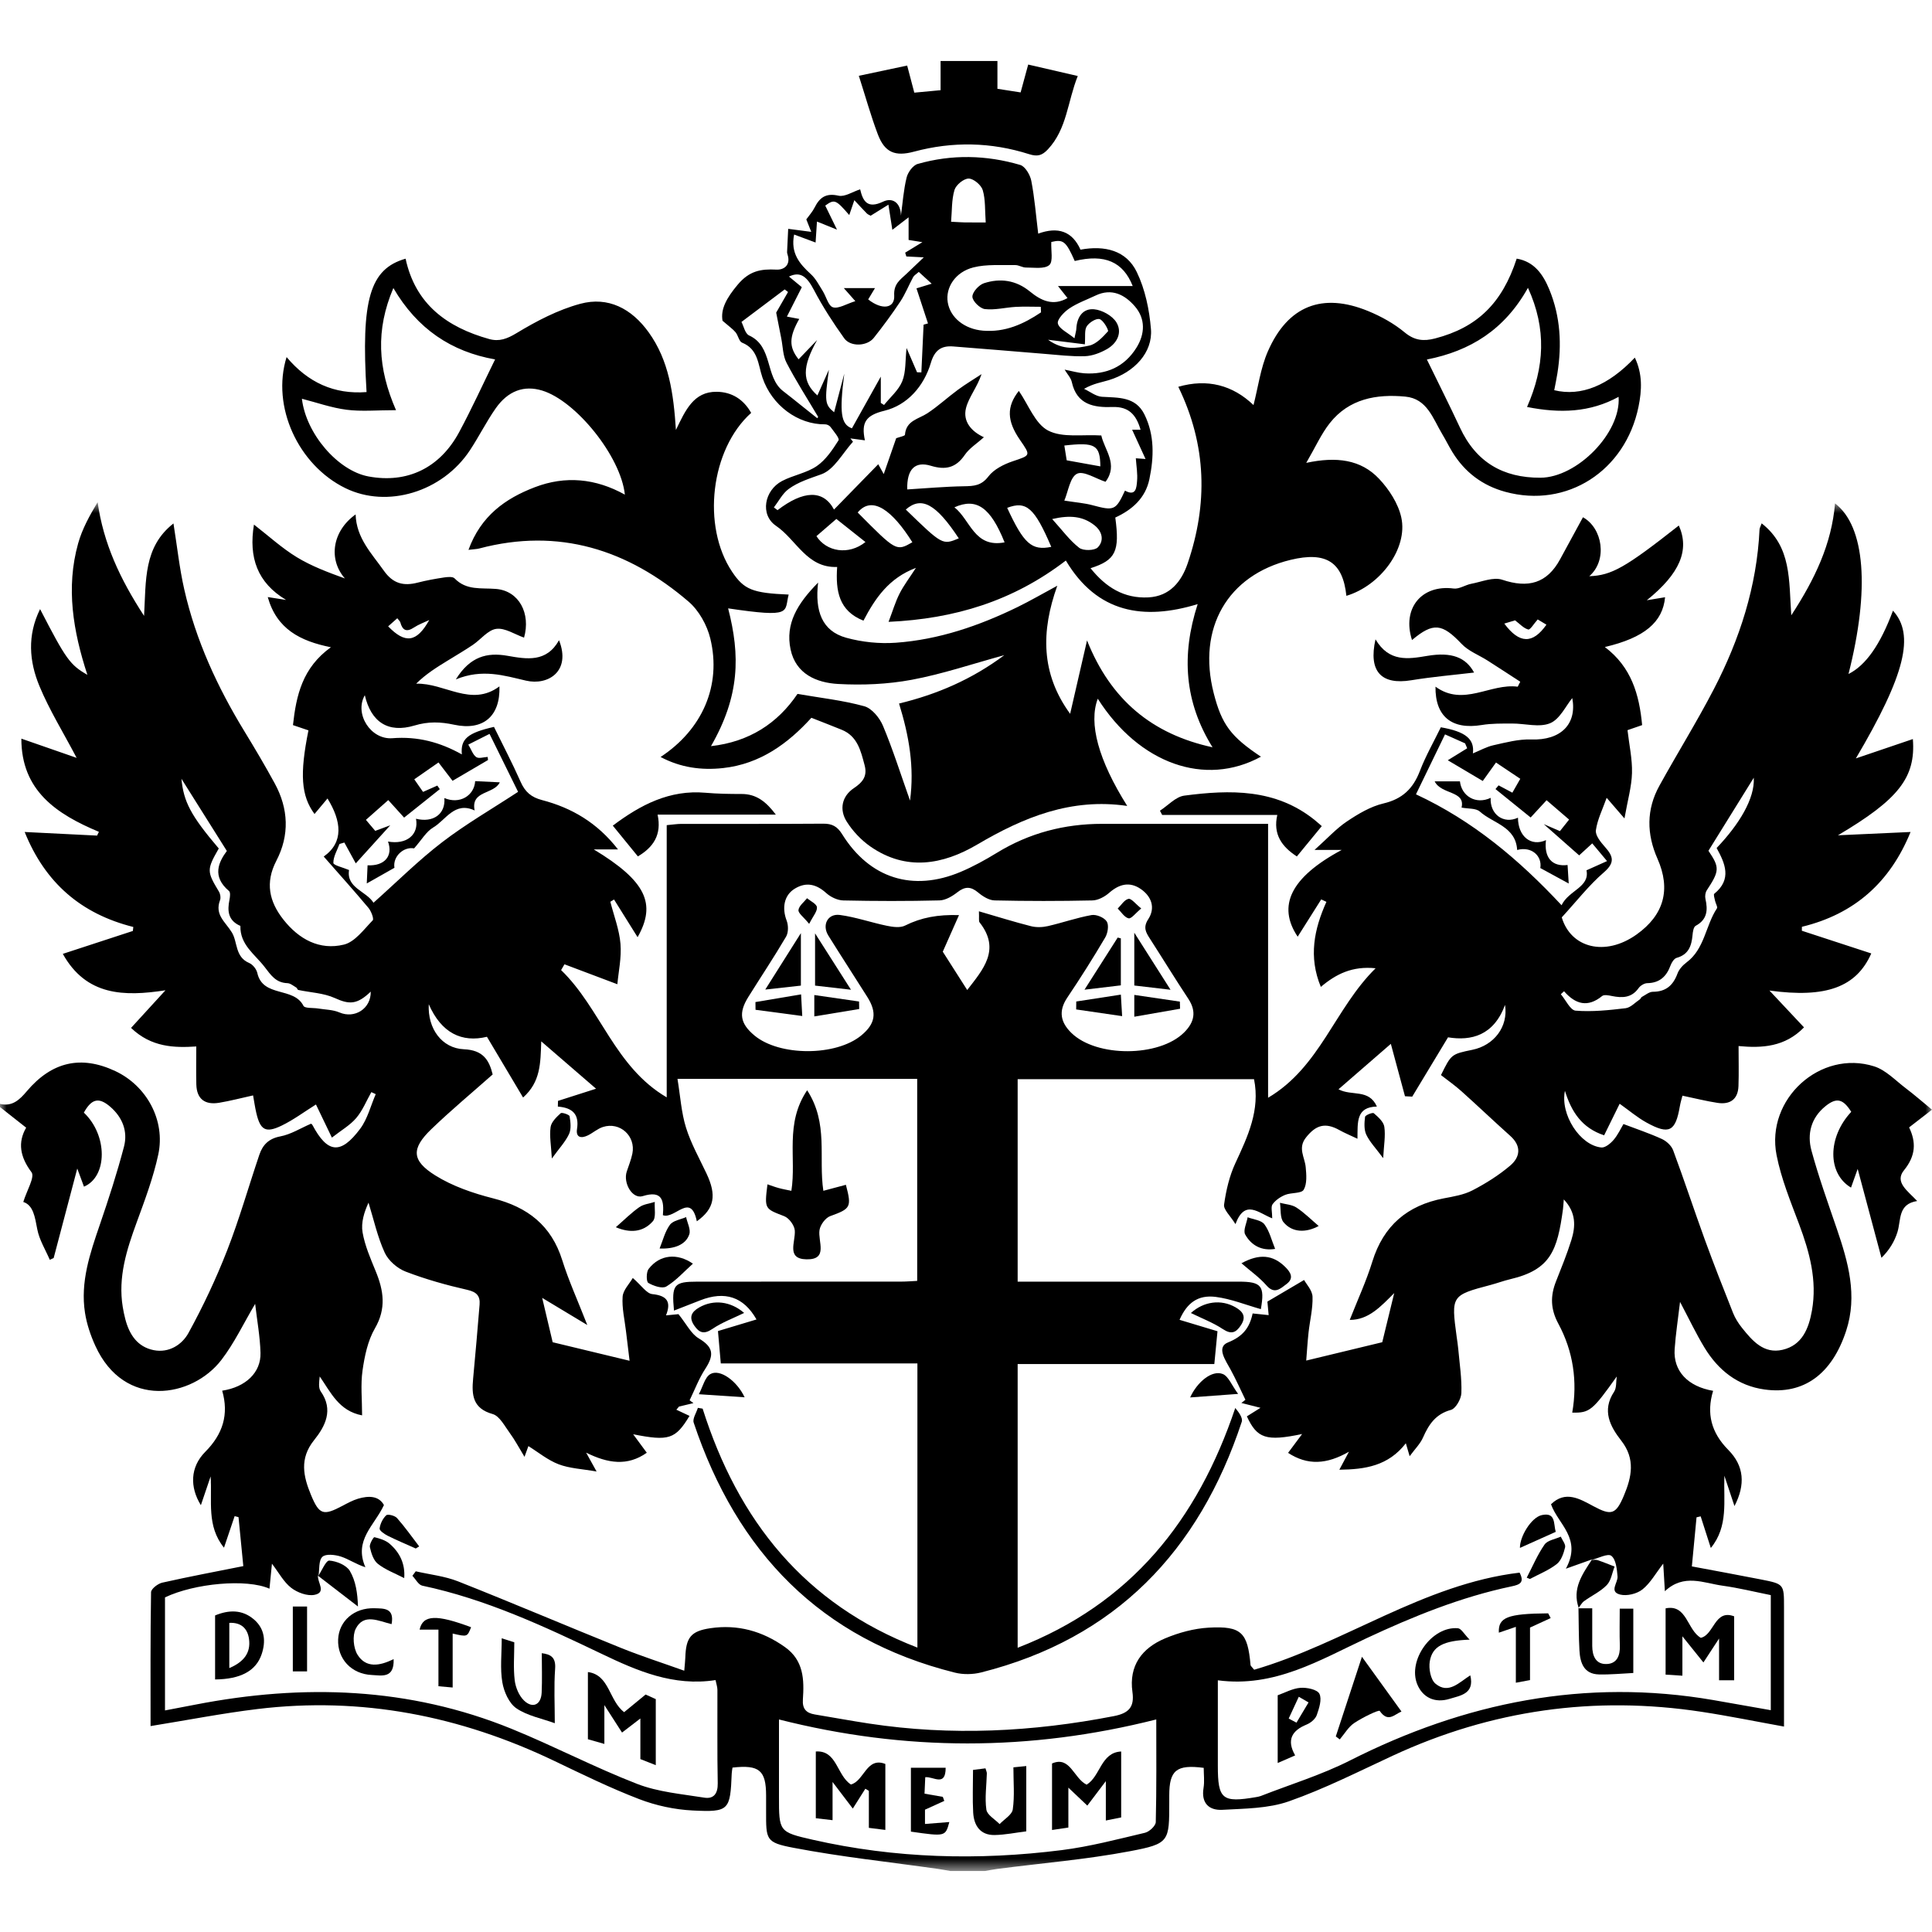 <?xml version="1.0" encoding="UTF-8"?> <svg xmlns="http://www.w3.org/2000/svg" width="145" height="145" viewBox="0 0 145 145" fill="none"><mask id="mask0_314_15966" style="mask-type:alpha" maskUnits="userSpaceOnUse" x="0" y="37" width="145" height="104"><path d="M0 140.422H145V37.69H0V140.422Z" fill="white"></path></mask><g mask="url(#mask0_314_15966)"><path fill-rule="evenodd" clip-rule="evenodd" d="M32.216 46.534C31.833 46.717 31.423 46.861 31.072 47.093C30.517 47.46 30.212 47.324 30.044 46.709C30.019 46.618 29.926 46.546 29.817 46.401C29.563 46.627 29.349 46.816 29.132 47.008C30.395 48.315 31.264 48.244 32.216 46.534ZM112.9 46.801C114.027 48.319 115.029 48.356 116.062 46.884C115.809 46.732 115.561 46.583 115.408 46.49C115.123 46.807 114.845 47.283 114.699 47.245C114.349 47.154 114.061 46.823 113.708 46.558C113.494 46.622 113.202 46.71 112.9 46.801ZM16.419 63.68C15.508 65.275 15.517 65.4 16.433 66.92C16.535 67.09 16.583 67.375 16.515 67.553C16.094 68.668 16.919 69.185 17.405 69.985C17.845 70.71 17.626 71.821 18.707 72.277C18.971 72.389 19.248 72.736 19.311 73.021C19.728 74.885 22.044 74.041 22.775 75.49C22.877 75.692 23.498 75.626 23.878 75.69C24.412 75.778 24.986 75.776 25.47 75.984C26.621 76.479 27.848 75.702 27.825 74.423C26.792 75.412 26.215 75.399 25.122 74.903C24.288 74.526 23.3 74.493 22.383 74.297C22.325 74.284 22.3 74.154 22.238 74.118C22.021 73.993 21.797 73.796 21.571 73.788C20.705 73.758 20.339 73.195 19.854 72.565C19.115 71.605 18.009 70.909 18.042 69.496C18.043 69.48 17.976 69.463 17.941 69.445C17.104 69.031 17.06 68.328 17.222 67.529C17.265 67.315 17.305 66.971 17.191 66.875C15.872 65.769 16.424 64.679 17.025 63.866C15.784 61.893 14.632 60.061 13.617 58.448C13.781 60.165 14.306 61.197 16.419 63.68ZM117.384 74.394C117.304 74.468 117.224 74.543 117.143 74.618C117.512 75.05 117.854 75.82 118.254 75.852C119.494 75.951 120.761 75.816 122.004 75.668C122.383 75.622 122.723 75.238 123.075 75.002C123.137 74.961 123.159 74.855 123.223 74.822C123.494 74.677 123.773 74.436 124.05 74.435C125.024 74.433 125.568 73.959 125.896 73.074C126.014 72.753 126.289 72.446 126.57 72.237C127.94 71.222 127.999 69.472 128.859 68.174C128.93 68.067 128.76 67.808 128.721 67.616C128.684 67.434 128.585 67.139 128.66 67.078C130.006 65.988 129.464 64.787 128.836 63.645C130.526 61.874 131.712 59.934 131.624 58.37C130.628 59.976 129.457 61.862 128.222 63.852C129.067 65.101 129.062 65.359 128.098 66.817C127.988 66.984 127.951 67.26 127.996 67.459C128.185 68.303 128.137 69.014 127.262 69.485C127.102 69.571 127.048 69.939 127.027 70.184C126.955 70.989 126.729 71.641 125.838 71.888C125.644 71.942 125.459 72.236 125.377 72.459C125.072 73.287 124.56 73.772 123.631 73.788C123.409 73.791 123.114 73.97 122.98 74.159C122.452 74.903 121.751 74.909 120.973 74.752C120.733 74.703 120.39 74.632 120.242 74.754C119.16 75.637 118.241 75.375 117.384 74.394ZM113.505 59.492C113.729 59.099 113.897 58.805 114.1 58.45C113.454 58.018 112.879 57.633 112.276 57.23C111.91 57.742 111.615 58.152 111.284 58.614C110.352 58.062 109.466 57.537 108.659 57.059C109.171 56.743 109.642 56.452 110.114 56.16C110.063 56.037 110.011 55.913 109.959 55.79C109.475 55.574 108.991 55.358 108.451 55.117C107.69 56.686 106.993 58.126 106.271 59.615C110.55 61.607 113.994 64.506 117.198 67.939C117.74 66.807 119.326 66.595 119.069 65.318C119.576 65.09 120.033 64.885 120.612 64.626C120.127 64.046 119.832 63.693 119.501 63.297C119.045 63.715 118.651 64.075 118.519 64.197C117.657 63.437 116.871 62.743 115.86 61.851C116.436 62.1 116.75 62.236 117.075 62.377C117.309 62.083 117.504 61.838 117.764 61.511C117.184 61.012 116.629 60.535 116.074 60.058C115.63 60.538 115.268 60.931 114.878 61.354C113.942 60.597 113.091 59.909 112.239 59.221C112.317 59.128 112.395 59.035 112.472 58.942C112.78 59.106 113.088 59.27 113.505 59.492ZM31.092 58.489C31.368 58.885 31.563 59.166 31.75 59.434C32.154 59.255 32.488 59.107 32.822 58.959C32.884 59.048 32.946 59.138 33.008 59.227C32.127 59.93 31.246 60.633 30.33 61.363C29.906 60.894 29.55 60.5 29.141 60.048C28.554 60.567 28.027 61.032 27.463 61.532C27.727 61.843 27.951 62.108 28.162 62.358C28.527 62.222 28.84 62.106 29.289 61.94C28.425 62.893 27.701 63.693 26.701 64.797C26.374 64.201 26.109 63.718 25.844 63.234C25.723 63.27 25.601 63.306 25.48 63.341C25.306 63.817 25.011 64.294 25.02 64.766C25.023 64.941 25.739 65.102 26.196 65.297C25.984 66.648 27.499 66.882 28.031 67.753C29.812 66.166 31.41 64.569 33.187 63.207C34.957 61.849 36.906 60.725 38.883 59.429C38.211 58.064 37.491 56.602 36.741 55.08C36.137 55.384 35.694 55.607 35.147 55.883C35.382 56.274 35.495 56.652 35.747 56.822C35.94 56.953 36.308 56.822 36.599 56.808C36.608 56.886 36.618 56.963 36.627 57.041C35.754 57.553 34.88 58.066 33.965 58.602C33.616 58.146 33.292 57.723 32.91 57.224C32.303 57.646 31.761 58.024 31.092 58.489ZM70.757 71.426C71.332 72.327 71.965 73.321 72.591 74.302C73.767 72.776 75.135 71.277 73.519 69.226C73.442 69.129 73.495 68.927 73.47 68.395C74.866 68.8 76.11 69.191 77.371 69.511C77.769 69.612 78.23 69.6 78.633 69.508C79.737 69.257 80.814 68.874 81.924 68.677C82.282 68.614 82.873 68.862 83.062 69.157C83.237 69.43 83.142 70.033 82.948 70.361C82.044 71.893 81.093 73.4 80.1 74.875C79.421 75.886 79.597 76.728 80.408 77.521C82.295 79.367 86.993 79.346 88.864 77.494C89.642 76.723 89.82 75.919 89.179 74.951C88.197 73.468 87.27 71.949 86.306 70.453C86.002 69.98 85.773 69.611 86.176 68.99C86.733 68.136 86.427 67.279 85.614 66.719C84.787 66.151 84.002 66.345 83.25 67.005C82.913 67.301 82.417 67.569 81.988 67.579C79.542 67.633 77.094 67.633 74.648 67.578C74.228 67.569 73.758 67.276 73.416 66.988C72.86 66.521 72.424 66.518 71.853 66.966C71.473 67.264 70.968 67.566 70.512 67.577C68.106 67.637 65.697 67.632 63.291 67.58C62.856 67.57 62.344 67.327 62.014 67.029C61.27 66.356 60.513 66.172 59.652 66.694C58.845 67.184 58.673 68.136 59.041 69.098C59.175 69.449 59.178 69.991 58.995 70.301C58.095 71.835 57.104 73.315 56.163 74.824C55.411 76.029 55.546 76.817 56.62 77.713C58.503 79.284 62.743 79.282 64.644 77.709C65.701 76.835 65.837 76.001 65.094 74.824C64.124 73.285 63.131 71.761 62.169 70.217C61.674 69.422 62.12 68.547 63.037 68.67C64.229 68.83 65.385 69.24 66.569 69.483C67.008 69.573 67.558 69.65 67.925 69.466C69.149 68.855 70.4 68.632 71.974 68.681C71.518 69.709 71.157 70.525 70.757 71.426ZM86.78 129.047C77.286 131.449 67.918 131.445 58.464 129.049V134.836C58.464 137.464 58.457 137.498 61 138.076C67.182 139.48 73.431 139.646 79.697 138.853C81.797 138.587 83.866 138.041 85.932 137.553C86.26 137.476 86.736 137.033 86.743 136.749C86.806 134.189 86.78 131.627 86.78 129.047ZM23.904 118.27L23.867 118.232C23.79 118.74 24.541 119.521 23.593 119.698C23.053 119.799 22.311 119.524 21.853 119.168C21.291 118.732 20.929 118.035 20.41 117.357C20.344 118.027 20.285 118.616 20.224 119.234C18.516 118.469 14.602 118.828 12.383 119.887V128.371C13.207 128.214 13.939 128.076 14.67 127.934C22.744 126.365 30.693 126.616 38.396 129.752C41.57 131.044 44.622 132.646 47.816 133.884C49.395 134.496 51.162 134.645 52.858 134.917C53.558 135.029 53.882 134.62 53.867 133.839C53.821 131.501 53.852 129.162 53.843 126.824C53.842 126.604 53.761 126.384 53.703 126.093C50.556 126.583 47.83 125.406 45.151 124.122C40.805 122.042 36.447 120.012 31.693 119.007C31.407 118.946 31.197 118.522 30.951 118.266C31.035 118.154 31.119 118.042 31.203 117.929C32.266 118.174 33.38 118.29 34.382 118.686C38.483 120.31 42.541 122.039 46.631 123.689C48.143 124.298 49.699 124.797 51.355 125.39C51.398 124.868 51.427 124.637 51.434 124.406C51.481 122.898 51.85 122.414 53.322 122.199C55.365 121.899 57.219 122.413 58.91 123.614C60.325 124.617 60.361 126.064 60.258 127.554C60.209 128.261 60.517 128.569 61.157 128.674C62.517 128.898 63.873 129.15 65.236 129.357C71.388 130.292 77.5 129.984 83.595 128.798C84.718 128.58 85.15 128.12 84.992 126.991C84.711 125.003 85.714 123.692 87.428 122.969C88.46 122.534 89.606 122.22 90.718 122.158C93.172 122.02 93.641 122.521 93.856 124.968C93.861 125.03 93.945 125.087 94.128 125.316C100.877 123.352 106.827 118.891 114.048 118.029C114.435 118.778 114.061 118.931 113.449 119.059C109.645 119.859 106.075 121.31 102.561 122.951C99.049 124.591 95.649 126.676 91.401 126.11V132.528C91.401 135.044 91.73 135.314 94.278 134.875C94.394 134.855 94.513 134.835 94.623 134.793C96.856 133.918 99.176 133.212 101.307 132.133C109.948 127.758 118.976 125.937 128.595 127.594C130.011 127.838 131.424 128.092 132.901 128.352V119.716C131.679 119.471 130.493 119.176 129.289 119.01C127.861 118.815 126.383 118.078 124.952 119.424C124.904 118.627 124.867 118.012 124.828 117.352C124.256 118.09 123.86 118.821 123.262 119.294C122.848 119.621 122.103 119.801 121.598 119.676C120.742 119.463 121.44 118.787 121.399 118.311C121.353 117.767 121.284 117.041 120.934 116.768C120.675 116.563 119.953 116.952 119.436 117.079L119.472 117.039C118.931 117.231 118.39 117.424 117.522 117.734C118.75 115.467 116.947 114.415 116.406 112.898C117.483 111.849 118.543 112.479 119.589 113.042C120.928 113.762 121.274 113.678 121.875 112.25C122.458 110.864 122.759 109.508 121.678 108.124C120.851 107.066 120.202 105.865 121.14 104.454C121.336 104.159 121.28 103.694 121.34 103.308C119.526 105.86 119.306 106.052 117.999 106.018C118.408 103.676 118.072 101.415 116.956 99.345C116.368 98.254 116.347 97.269 116.778 96.179C117.184 95.149 117.605 94.123 117.934 93.068C118.253 92.042 118.303 91.014 117.365 90.018C117.335 90.377 117.329 90.566 117.304 90.753C116.881 93.851 116.387 95.291 113.348 96.006C112.85 96.124 112.368 96.306 111.873 96.437C108.928 97.215 108.908 97.243 109.322 100.305C109.365 100.618 109.417 100.932 109.445 101.248C109.542 102.348 109.718 103.453 109.679 104.549C109.664 104.998 109.256 105.717 108.892 105.816C107.747 106.129 107.234 106.905 106.8 107.889C106.589 108.367 106.186 108.76 105.797 109.292C105.673 108.872 105.607 108.644 105.511 108.32C104.19 110.025 102.45 110.283 100.52 110.305C100.753 109.869 100.937 109.524 101.241 108.954C99.569 109.914 98.135 109.993 96.673 109.04C97.018 108.577 97.324 108.166 97.726 107.626C95.026 108.192 94.348 107.961 93.58 106.3C93.855 106.128 94.143 105.948 94.602 105.659C93.883 105.477 93.526 105.387 93.168 105.295C93.268 105.216 93.37 105.135 93.471 105.055C93.102 104.297 92.759 103.524 92.356 102.785C91.981 102.097 91.269 101.11 92.163 100.752C93.28 100.305 93.786 99.651 94.012 98.577C94.47 98.625 94.836 98.662 95.215 98.702C95.172 98.242 95.137 97.864 95.121 97.687C96.05 97.14 96.847 96.671 97.874 96.066C98.039 96.371 98.488 96.837 98.507 97.318C98.539 98.209 98.307 99.108 98.209 100.007C98.132 100.713 98.09 101.423 98.034 102.113C100.161 101.599 102.06 101.141 103.74 100.736C104.036 99.522 104.325 98.335 104.639 97.047C103.634 98.054 102.706 99.072 101.301 99.06C101.897 97.544 102.545 96.147 102.995 94.689C103.832 91.98 105.625 90.462 108.355 89.939C109.089 89.799 109.862 89.675 110.512 89.338C111.51 88.821 112.485 88.208 113.341 87.482C114.092 86.846 114.208 86.02 113.351 85.253C112.115 84.148 110.916 83.002 109.681 81.896C109.191 81.457 108.647 81.077 108.148 80.687C108.923 79.115 108.923 79.115 110.514 78.787C112.11 78.457 113.212 77.078 112.956 75.421C112.101 77.73 110.411 78.136 108.677 77.853C107.717 79.444 106.853 80.874 105.99 82.304C105.809 82.295 105.627 82.285 105.446 82.275C105.1 80.992 104.754 79.708 104.385 78.343C103.117 79.445 101.806 80.583 100.457 81.753C101.453 82.288 102.732 81.695 103.339 83.049C101.763 83.081 101.898 84.225 101.88 85.465C101.319 85.198 100.913 85.033 100.534 84.821C99.462 84.219 98.762 84.43 98.016 85.372C97.384 86.169 97.925 86.849 97.995 87.592C98.048 88.163 98.106 88.848 97.844 89.293C97.669 89.588 96.912 89.493 96.456 89.677C96.098 89.823 95.731 90.074 95.509 90.382C95.367 90.576 95.482 90.96 95.482 91.438C94.449 91.04 93.434 89.964 92.723 91.872C92.336 91.241 91.817 90.785 91.869 90.408C92.016 89.35 92.268 88.263 92.716 87.299C93.653 85.284 94.586 83.306 94.117 80.996H76.377V96.19H77.702C82.796 96.19 87.89 96.189 92.983 96.19C94.677 96.191 94.935 96.512 94.629 98.253C93.502 97.935 92.393 97.483 91.246 97.335C89.898 97.162 89.079 97.795 88.527 99.055C89.479 99.342 90.436 99.629 91.375 99.912C91.287 100.819 91.217 101.545 91.137 102.372H76.377V123.668C84.881 120.367 89.875 114.098 92.709 105.672C92.999 106.02 93.288 106.429 93.195 106.711C89.982 116.436 83.705 122.979 73.639 125.519C73.016 125.676 72.289 125.689 71.668 125.534C61.595 123.02 55.308 116.483 52.063 106.773C51.963 106.471 52.263 106.036 52.377 105.662C52.496 105.682 52.615 105.702 52.734 105.722C55.397 114.127 60.382 120.389 68.853 123.655V102.329H54.097C54.025 101.496 53.961 100.763 53.885 99.898C54.854 99.606 55.813 99.319 56.776 99.028C55.814 97.329 54.41 96.864 52.547 97.595C51.907 97.847 51.265 98.096 50.584 98.362C50.396 96.403 50.583 96.19 52.343 96.19C57.437 96.19 62.53 96.192 67.624 96.187C68.04 96.187 68.455 96.151 68.837 96.133V80.97H50.846C51.062 82.278 51.133 83.496 51.485 84.626C51.856 85.816 52.481 86.928 53.019 88.064C53.796 89.701 53.631 90.712 52.298 91.66C51.843 89.438 50.655 91.533 49.751 91.202C49.843 90.11 49.72 89.311 48.236 89.771C47.467 90.01 46.752 88.802 47.039 87.925C47.185 87.479 47.368 87.038 47.461 86.58C47.726 85.261 46.53 84.172 45.251 84.582C44.849 84.71 44.509 85.022 44.123 85.212C43.63 85.454 43.203 85.388 43.307 84.726C43.477 83.641 42.983 83.135 41.868 83.052C41.872 82.909 41.876 82.765 41.879 82.623C42.798 82.329 43.717 82.035 44.735 81.71C43.376 80.536 42.068 79.406 40.621 78.156C40.565 79.816 40.573 81.196 39.258 82.371C38.34 80.828 37.482 79.386 36.546 77.813C34.664 78.266 33.128 77.539 32.179 75.368C32.085 77.205 33.164 78.677 34.821 78.749C36.244 78.811 36.707 79.541 36.976 80.639C35.418 82.02 33.841 83.33 32.368 84.75C30.865 86.199 30.877 87.097 32.667 88.216C33.971 89.031 35.51 89.557 37.013 89.939C39.598 90.595 41.381 91.966 42.2 94.586C42.674 96.103 43.34 97.559 44.077 99.445C42.744 98.643 41.636 97.977 40.692 97.408C40.928 98.406 41.203 99.571 41.479 100.737C43.195 101.151 45.123 101.615 47.251 102.128C47.155 101.342 47.065 100.618 46.98 99.894C46.879 99.034 46.669 98.166 46.729 97.317C46.763 96.824 47.234 96.361 47.492 95.914C48.148 96.482 48.524 97.082 48.956 97.125C50.051 97.237 50.395 97.687 49.985 98.721C50.474 98.673 50.846 98.637 50.921 98.63C51.524 99.377 51.867 100.104 52.44 100.446C53.491 101.074 53.651 101.636 52.937 102.726C52.457 103.458 52.144 104.301 51.757 105.095C51.853 105.165 51.949 105.236 52.045 105.306L50.963 105.565C50.895 105.643 50.828 105.722 50.761 105.801C51.109 105.965 51.457 106.128 51.75 106.265C50.69 108.019 50.195 108.174 47.52 107.644C47.911 108.175 48.215 108.588 48.543 109.031C47.088 110.058 45.623 109.831 43.99 109.023C44.301 109.585 44.483 109.912 44.775 110.439C43.684 110.246 42.753 110.211 41.928 109.897C41.109 109.585 40.397 108.991 39.657 108.532C39.622 108.627 39.54 108.854 39.365 109.337C38.92 108.607 38.634 108.056 38.269 107.563C37.88 107.037 37.499 106.274 36.972 106.126C35.468 105.704 35.395 104.687 35.509 103.466C35.68 101.615 35.847 99.764 35.994 97.912C36.045 97.275 35.785 96.967 35.082 96.808C33.51 96.451 31.944 96.013 30.442 95.435C29.817 95.195 29.147 94.611 28.872 94.011C28.329 92.825 28.047 91.518 27.658 90.262C27.335 90.961 27.084 91.76 27.212 92.493C27.385 93.49 27.806 94.454 28.195 95.402C28.793 96.853 29.006 98.201 28.139 99.695C27.602 100.62 27.364 101.773 27.209 102.854C27.056 103.922 27.176 105.029 27.176 106.226C25.435 105.894 24.828 104.506 23.996 103.305C23.952 103.707 23.883 104.156 24.07 104.423C25.054 105.824 24.404 107.049 23.57 108.09C22.461 109.471 22.765 110.811 23.339 112.195C23.961 113.696 24.267 113.774 25.697 113.018C26.08 112.816 26.468 112.601 26.879 112.479C27.676 112.245 28.428 112.258 28.815 112.957C28.099 114.504 26.535 115.585 27.423 117.623C26.71 117.397 26.177 117.013 25.582 116.822C25.145 116.682 24.448 116.602 24.195 116.843C23.907 117.117 23.985 117.778 23.904 118.27ZM0 82.849C0.922 83.073 1.476 82.532 2.008 81.903C3.888 79.677 6.086 79.181 8.654 80.387C11.003 81.489 12.431 84.078 11.878 86.652C11.506 88.38 10.874 90.06 10.264 91.726C9.508 93.789 8.847 95.849 9.212 98.088C9.263 98.4 9.327 98.71 9.408 99.016C9.709 100.161 10.314 101.085 11.531 101.33C12.675 101.56 13.659 100.927 14.144 100.044C15.24 98.049 16.217 95.971 17.046 93.85C17.964 91.499 18.654 89.059 19.465 86.665C19.718 85.921 20.169 85.452 21.039 85.288C21.826 85.14 22.554 84.676 23.341 84.336C23.341 84.336 23.418 84.374 23.45 84.435C24.582 86.561 25.566 86.68 27.034 84.713C27.587 83.972 27.82 82.99 28.199 82.118C28.09 82.068 27.98 82.017 27.87 81.966C27.5 82.621 27.214 83.347 26.736 83.909C26.273 84.454 25.613 84.828 24.909 85.38C24.447 84.419 24.078 83.652 23.713 82.894C22.844 83.436 22.029 84.049 21.128 84.484C19.931 85.061 19.533 84.813 19.232 83.509C19.135 83.091 19.076 82.663 18.994 82.212C18.104 82.408 17.28 82.627 16.444 82.765C15.401 82.937 14.764 82.504 14.735 81.389C14.711 80.483 14.73 79.577 14.73 78.539C13.09 78.646 11.358 78.608 9.836 77.146C10.674 76.23 11.504 75.322 12.418 74.323C9.31 74.803 6.474 74.745 4.714 71.589C6.508 71.003 8.24 70.436 9.971 69.87C9.983 69.77 9.994 69.671 10.005 69.571C6.091 68.59 3.387 66.259 1.852 62.442C3.733 62.536 5.509 62.625 7.285 62.713C7.331 62.619 7.377 62.525 7.423 62.43C4.236 61.1 1.599 59.334 1.603 55.436C2.977 55.914 4.292 56.372 5.752 56.879C4.728 54.932 3.694 53.267 2.955 51.48C2.194 49.64 2.033 47.689 3.008 45.714C4.95 49.477 5.253 49.902 6.558 50.648C5.484 47.364 4.937 44.106 5.863 40.789C6.164 39.712 6.716 38.707 7.326 37.69C7.765 40.773 8.995 43.436 10.813 46.223C10.965 43.548 10.764 41.053 13.019 39.286C13.296 41.018 13.469 42.651 13.83 44.24C14.696 48.059 16.317 51.569 18.351 54.898C19.135 56.181 19.901 57.476 20.619 58.795C21.656 60.698 21.741 62.678 20.74 64.604C19.891 66.24 20.199 67.659 21.266 69.013C22.429 70.489 23.977 71.342 25.813 70.894C26.639 70.692 27.309 69.754 27.972 69.073C28.079 68.962 27.858 68.382 27.651 68.135C26.586 66.863 25.476 65.629 24.296 64.285C25.813 63.215 25.631 61.633 24.579 59.928C24.253 60.318 23.936 60.697 23.605 61.092C22.596 59.727 22.486 58.1 23.15 54.815C22.799 54.696 22.439 54.574 21.988 54.421C22.232 52.182 22.701 50.109 24.835 48.577C22.535 48.116 20.77 47.217 20.095 44.811C20.655 44.898 21.063 44.962 21.471 45.025C19.314 43.733 18.652 41.847 19.06 39.371C20.173 40.233 21.153 41.134 22.267 41.814C23.388 42.498 24.641 42.963 25.885 43.414C24.632 41.985 24.927 39.869 26.689 38.608C26.744 40.387 27.893 41.536 28.813 42.838C29.501 43.81 30.292 43.999 31.347 43.727C31.994 43.561 32.656 43.441 33.317 43.341C33.581 43.301 33.975 43.261 34.117 43.408C35.009 44.334 36.121 44.108 37.224 44.2C38.969 44.345 39.84 46.051 39.331 47.855C38.634 47.612 37.901 47.109 37.247 47.197C36.619 47.281 36.085 47.996 35.487 48.4C34.877 48.811 34.241 49.183 33.615 49.569C32.799 50.071 31.982 50.571 31.232 51.312C33.375 51.245 35.352 53.093 37.483 51.515C37.559 53.748 36.268 54.862 34.086 54.392C33.059 54.17 32.145 54.14 31.109 54.451C29.125 55.046 27.847 54.187 27.38 52.178C26.579 53.563 27.811 55.532 29.451 55.404C31.339 55.257 33.001 55.692 34.663 56.619C34.553 55.451 35.109 55.003 37.074 54.554C37.741 55.917 38.455 57.28 39.077 58.684C39.41 59.436 39.87 59.836 40.683 60.048C42.904 60.628 44.822 61.742 46.382 63.75H44.564C48.49 66.124 49.275 67.829 47.852 70.337C47.287 69.433 46.686 68.472 46.085 67.51C45.992 67.566 45.9 67.622 45.807 67.678C46.074 68.729 46.479 69.768 46.568 70.833C46.655 71.869 46.418 72.933 46.334 73.869C44.912 73.332 43.638 72.852 42.364 72.372C42.28 72.517 42.196 72.662 42.112 72.807C45.078 75.67 46.127 80.066 50.038 82.359V61.929C50.509 61.887 50.816 61.835 51.123 61.835C54.677 61.829 58.232 61.845 61.786 61.819C62.449 61.814 62.838 62.02 63.203 62.607C65.268 65.926 68.502 66.951 72.101 65.435C73.042 65.038 73.949 64.537 74.823 64.002C77.248 62.517 79.881 61.834 82.704 61.831C86.376 61.828 90.049 61.831 93.722 61.831H95.172V82.388C99.091 80.072 100.168 75.696 103.243 72.67C101.494 72.489 100.269 73.105 99.131 74.069C98.194 71.811 98.627 69.736 99.55 67.685C99.42 67.624 99.29 67.563 99.16 67.502C98.559 68.455 97.956 69.408 97.393 70.3C95.854 68 96.837 65.86 100.701 63.787H98.66C99.625 62.923 100.29 62.185 101.09 61.649C101.934 61.084 102.862 60.528 103.831 60.3C105.252 59.966 106.055 59.191 106.563 57.868C107 56.731 107.612 55.663 108.137 54.584C109.98 54.906 110.675 55.453 110.544 56.543C111.085 56.322 111.567 56.046 112.083 55.932C113.013 55.726 113.969 55.465 114.905 55.499C117.159 55.582 118.366 54.331 118.002 52.391C117.521 52.972 117.074 53.974 116.339 54.279C115.525 54.617 114.449 54.298 113.486 54.302C112.726 54.305 111.953 54.29 111.208 54.413C108.98 54.782 107.705 53.792 107.736 51.535C109.839 53.066 111.841 51.265 113.908 51.538C113.971 51.413 114.035 51.289 114.098 51.165C113.281 50.635 112.468 50.101 111.647 49.578C110.995 49.161 110.215 48.872 109.699 48.328C108.24 46.79 107.576 46.69 105.973 48.036C105.208 45.659 106.694 43.855 109.1 44.17C109.518 44.224 109.972 43.899 110.422 43.814C111.198 43.668 112.079 43.286 112.747 43.511C114.683 44.161 116.102 43.797 117.091 41.97C117.659 40.92 118.232 39.873 118.804 38.821C120.283 39.64 120.66 42.053 119.278 43.246C120.953 43.185 121.981 42.604 126 39.441C126.818 41.281 126.09 43.04 123.596 45.05C124.142 44.959 124.553 44.892 124.967 44.824C124.795 46.691 123.422 47.864 120.447 48.56C122.437 50.063 123.03 52.117 123.245 54.421C122.827 54.565 122.468 54.689 122.147 54.8C122.275 55.913 122.513 56.968 122.484 58.017C122.456 59.045 122.157 60.066 121.919 61.425C121.314 60.723 120.987 60.344 120.583 59.877C120.283 60.724 119.89 61.496 119.774 62.309C119.719 62.69 120.136 63.206 120.451 63.56C121.075 64.259 121.229 64.734 120.374 65.472C119.244 66.447 118.312 67.654 117.213 68.851C117.888 71.135 120.462 71.825 122.835 70.131C124.879 68.671 125.419 66.758 124.398 64.451C123.576 62.593 123.555 60.755 124.54 58.971C125.877 56.547 127.343 54.193 128.618 51.738C130.568 47.981 131.856 44.008 132.057 39.733C132.062 39.63 132.125 39.531 132.216 39.279C134.467 41.042 134.252 43.53 134.439 46.18C136.222 43.443 137.469 40.82 137.722 37.781C139.984 39.504 140.348 44.227 138.733 50.585C140.031 49.935 141.113 48.396 142.071 45.833C143.717 47.635 142.998 50.634 139.287 56.919C140.915 56.367 142.249 55.914 143.564 55.468C143.791 58.364 142.47 60.01 137.94 62.69C139.725 62.609 141.51 62.528 143.391 62.442C141.854 66.22 139.182 68.602 135.236 69.558C135.235 69.657 135.234 69.755 135.232 69.854C136.971 70.423 138.71 70.991 140.443 71.558C139.327 74.077 137.066 74.927 132.8 74.342C133.688 75.288 134.504 76.158 135.394 77.106C133.967 78.579 132.239 78.675 130.483 78.508C130.483 79.567 130.51 80.542 130.475 81.515C130.439 82.517 129.836 82.917 128.897 82.772C128.047 82.641 127.209 82.428 126.27 82.233C126.216 82.451 126.126 82.736 126.076 83.027C125.75 84.93 125.273 85.186 123.576 84.251C122.891 83.874 122.284 83.354 121.558 82.839C121.182 83.604 120.795 84.389 120.393 85.207C118.724 84.656 117.938 83.445 117.451 81.868C117.085 83.649 118.59 85.967 120.187 86.121C120.478 86.148 120.876 85.817 121.105 85.549C121.432 85.165 121.648 84.687 121.844 84.361C122.832 84.737 123.798 85.058 124.719 85.48C125.065 85.638 125.442 85.98 125.571 86.326C126.396 88.545 127.135 90.797 127.944 93.022C128.62 94.876 129.341 96.713 130.072 98.546C130.23 98.944 130.474 99.324 130.742 99.66C131.522 100.636 132.378 101.63 133.783 101.305C135.263 100.963 135.754 99.694 135.99 98.357C136.39 96.094 135.812 93.972 135.021 91.867C134.383 90.168 133.681 88.46 133.334 86.692C132.508 82.482 136.631 78.752 140.662 80.033C141.54 80.312 142.265 81.097 143.037 81.68C143.667 82.156 144.262 82.678 145 83.284C144.58 83.609 143.96 84.089 143.282 84.613C143.814 85.72 143.79 86.736 142.897 87.832C142.173 88.722 143.167 89.369 143.888 90.138C142.426 90.369 142.692 91.552 142.405 92.474C142.185 93.183 141.786 93.836 141.206 94.401C140.623 92.223 140.041 90.045 139.422 87.729C139.23 88.265 139.076 88.699 138.922 89.132C137.146 88.075 137.153 85.358 138.939 83.445C138.322 82.46 137.827 82.347 136.988 83.034C135.918 83.909 135.614 85.112 135.955 86.359C136.494 88.338 137.191 90.276 137.855 92.219C138.71 94.718 139.424 97.232 138.558 99.877C137.486 103.15 135.355 104.687 132.439 104.285C130.423 104.006 128.96 102.843 127.927 101.144C127.28 100.079 126.745 98.945 126.09 97.709C125.94 98.993 125.763 100.121 125.685 101.256C125.573 102.896 126.667 104.057 128.572 104.384C128.057 106.092 128.433 107.526 129.712 108.817C130.91 110.026 131.004 111.429 130.175 113.033C129.91 112.237 129.664 111.497 129.418 110.758C129.347 112.664 129.732 114.554 128.4 116.179C128.136 115.353 127.887 114.579 127.638 113.805C127.535 113.829 127.432 113.853 127.328 113.877C127.215 115.064 127.102 116.251 126.977 117.561C128.627 117.871 130.395 118.193 132.158 118.54C133.895 118.882 133.893 118.893 133.893 120.614C133.894 123.584 133.893 126.555 133.893 129.582C131.786 129.202 129.763 128.787 127.723 128.477C119.666 127.247 111.931 128.334 104.523 131.77C101.948 132.964 99.4 134.258 96.73 135.194C95.181 135.737 93.42 135.736 91.746 135.83C90.755 135.885 90.138 135.347 90.328 134.189C90.409 133.694 90.341 133.175 90.341 132.68C88.29 132.414 87.755 132.863 87.755 134.75V135.226C87.754 138.21 87.785 138.374 84.794 138.939C81.511 139.56 78.162 139.837 74.843 140.267C74.537 140.307 74.234 140.37 73.929 140.422H71.323C71.017 140.37 70.714 140.311 70.408 140.267C66.786 139.753 63.14 139.365 59.55 138.68C57.456 138.281 57.497 138.068 57.497 135.954C57.497 135.558 57.497 135.161 57.497 134.765C57.496 132.867 56.989 132.435 54.975 132.661C54.956 132.802 54.923 132.954 54.917 133.107C54.805 135.859 54.726 136.02 51.983 135.88C50.631 135.812 49.236 135.513 47.972 135.027C45.804 134.195 43.708 133.169 41.61 132.164C34.537 128.776 27.127 127.317 19.316 128.267C16.67 128.589 14.048 129.102 11.3 129.545C11.3 126.22 11.281 122.859 11.337 119.498C11.341 119.247 11.848 118.855 12.177 118.781C14.208 118.324 16.255 117.94 18.261 117.539C18.139 116.293 18.02 115.079 17.901 113.864C17.804 113.839 17.707 113.814 17.61 113.789C17.351 114.557 17.092 115.325 16.811 116.156C15.489 114.523 15.931 112.663 15.808 110.808C15.564 111.527 15.321 112.247 15.076 112.967C14.242 111.623 14.261 110.114 15.404 108.964C16.73 107.631 17.188 106.155 16.676 104.373C18.441 104.103 19.592 103.01 19.551 101.534C19.517 100.31 19.292 99.09 19.15 97.856C18.284 99.316 17.589 100.799 16.615 102.066C14.43 104.908 9.331 105.786 7.153 101.002C6.797 100.22 6.511 99.374 6.379 98.527C6.019 96.221 6.751 94.078 7.486 91.934C8.151 89.994 8.787 88.038 9.306 86.056C9.604 84.915 9.196 83.861 8.279 83.068C7.424 82.328 6.878 82.453 6.293 83.504C8.088 85.196 8.08 88.309 6.302 89.061C6.147 88.642 5.992 88.222 5.799 87.7C5.18 90.049 4.603 92.234 4.027 94.419C3.93 94.462 3.832 94.505 3.735 94.548C3.411 93.789 2.951 93.057 2.799 92.264C2.619 91.328 2.501 90.453 1.748 90.209C2.003 89.367 2.632 88.333 2.365 87.978C1.496 86.819 1.324 85.74 1.963 84.633C1.22 84.048 0.61 83.567 0 83.087V82.849Z" fill="black"></path></g><path fill-rule="evenodd" clip-rule="evenodd" d="M74.859 4.578V6.664C75.425 6.753 75.952 6.835 76.599 6.936C76.783 6.262 76.954 5.631 77.168 4.845C78.378 5.125 79.544 5.395 80.888 5.705C80.115 7.633 80.084 9.67 78.65 11.205C78.204 11.682 77.859 11.768 77.228 11.568C74.381 10.663 71.492 10.605 68.602 11.381C67.188 11.761 66.401 11.457 65.881 10.078C65.355 8.686 64.956 7.246 64.457 5.689C65.703 5.425 66.841 5.184 68.085 4.92C68.272 5.629 68.429 6.227 68.62 6.954C69.243 6.896 69.847 6.839 70.593 6.769V4.578H74.859Z" fill="black"></path><path fill-rule="evenodd" clip-rule="evenodd" d="M79.881 33.437C79.957 33.919 80.033 34.397 80.057 34.547C81.048 34.725 81.832 34.867 82.584 35.002C82.559 33.401 82.216 33.173 79.881 33.437ZM78.659 25.499C79.783 26.312 80.816 26.139 81.747 25.939C82.279 25.825 82.758 25.302 83.156 24.867C83.223 24.792 82.823 24.044 82.53 23.952C82.276 23.872 81.75 24.2 81.563 24.491C81.378 24.777 81.468 25.242 81.42 25.842C80.573 25.737 79.767 25.637 78.659 25.499ZM61.275 40.239C62.019 41.4 63.678 41.702 64.954 40.681C64.148 40.041 63.368 39.422 62.77 38.948C62.158 39.476 61.724 39.851 61.275 40.239ZM78.899 41.043C77.644 38.104 77.028 37.57 75.591 38.114C76.832 40.8 77.429 41.346 78.899 41.043ZM71.959 40.406C70.246 37.804 69.15 37.22 67.982 38.242C70.733 40.912 70.733 40.912 71.959 40.406ZM75.396 40.705C74.339 38.068 73.28 37.337 71.631 38.075C72.828 39.008 73.115 41.144 75.396 40.705ZM78.968 38.955C79.727 39.791 80.279 40.559 80.996 41.114C81.298 41.348 82.148 41.332 82.393 41.08C82.875 40.582 82.741 39.896 82.145 39.426C81.283 38.744 80.316 38.643 78.968 38.955ZM64.372 38.464C67.267 41.384 67.267 41.384 68.474 40.698C66.987 38.323 65.461 37.149 64.372 38.464ZM73.98 16.695C73.914 15.789 73.969 14.99 73.757 14.271C73.644 13.888 73.07 13.404 72.701 13.402C72.333 13.399 71.75 13.877 71.636 14.257C71.414 15 71.453 15.821 71.381 16.642C71.9 16.668 72.171 16.689 72.443 16.694C72.872 16.7 73.3 16.695 73.98 16.695ZM55.648 24.162C55.814 24.474 55.92 25.039 56.219 25.175C58.036 26.003 57.399 28.293 58.777 29.355C59.639 30.019 60.476 30.715 61.333 31.385C61.333 31.385 61.469 31.218 61.407 31.294C60.574 29.888 59.74 28.591 59.031 27.227C58.754 26.694 58.758 26.013 58.636 25.399C58.524 24.84 58.415 24.281 58.254 23.462C58.439 23.14 58.791 22.528 59.144 21.915C59.06 21.851 58.977 21.786 58.893 21.722C57.847 22.508 56.802 23.294 55.648 24.162ZM78.131 23.442C78.124 23.303 78.118 23.164 78.112 23.025C77.484 23.025 76.856 22.997 76.231 23.032C75.457 23.076 74.671 23.285 73.917 23.197C73.55 23.154 72.986 22.601 72.98 22.27C72.973 21.926 73.469 21.379 73.853 21.255C75.072 20.86 76.256 21.025 77.297 21.878C78.129 22.559 79.025 22.995 80.118 22.37C79.867 22.055 79.632 21.755 79.405 21.468H85.012C84.296 19.655 82.915 19.04 80.661 19.588C80 18.093 79.799 17.948 78.902 18.161C78.869 18.794 79.056 19.629 78.752 19.892C78.384 20.21 77.601 20.073 76.998 20.079C76.731 20.082 76.462 19.89 76.197 19.895C75.148 19.916 74.059 19.817 73.061 20.068C71.689 20.413 70.953 21.59 71.129 22.684C71.316 23.847 72.396 24.703 73.78 24.817C75.433 24.953 76.822 24.324 78.131 23.442ZM65.668 21.624C65.527 21.86 65.34 22.171 65.159 22.472C66.21 23.301 67.168 23.147 67.112 22.178C67.062 21.312 67.554 21.002 68.023 20.561C68.427 20.182 68.824 19.798 69.332 19.314C68.737 19.284 68.38 19.266 68.023 19.248C67.993 19.153 67.964 19.058 67.935 18.963C68.363 18.702 68.791 18.44 69.226 18.175C68.912 18.125 68.584 18.072 68.192 18.008V16.311C67.744 16.654 67.423 16.902 66.972 17.248C66.87 16.594 66.79 16.078 66.678 15.361C66.153 15.688 65.755 15.935 65.345 16.19C65.255 16.139 65.136 16.099 65.057 16.019C64.763 15.722 64.483 15.412 64.12 15.024C63.978 15.439 63.867 15.762 63.738 16.14C62.724 14.969 62.627 14.939 61.936 15.43C62.193 15.956 62.447 16.476 62.817 17.235C62.107 16.948 61.729 16.795 61.315 16.628C61.276 17.224 61.245 17.686 61.211 18.202C60.578 17.967 60.124 17.797 59.6 17.602C59.32 19.014 60.016 19.808 60.86 20.581C61.227 20.917 61.469 21.399 61.742 21.831C62.009 22.253 62.166 22.958 62.514 23.063C62.934 23.189 63.504 22.816 64.194 22.601C63.735 22.081 63.505 21.82 63.332 21.624H65.668ZM68.956 20.407C68.759 20.584 68.607 20.665 68.538 20.791C68.206 21.402 67.948 22.061 67.566 22.637C66.946 23.573 66.276 24.479 65.578 25.359C65.074 25.994 63.83 26.047 63.359 25.389C62.533 24.233 61.751 23.03 61.093 21.772C60.554 20.743 60.066 20.348 59.214 20.756C59.528 21.015 59.814 21.252 60.179 21.554C59.814 22.273 59.448 22.995 59.059 23.761C59.395 23.825 59.677 23.878 59.985 23.937C59.209 25.311 59.207 26.052 59.936 26.967C60.399 26.485 60.863 26.003 61.327 25.52C60.197 27.542 60.183 28.647 61.348 29.678C61.632 29.043 61.922 28.395 62.211 27.747C61.88 30.137 61.904 30.367 62.602 30.941C62.845 30.018 63.105 29.03 63.365 28.043C62.992 30.971 63.104 31.844 63.938 32.147C64.694 30.793 65.429 29.477 66.106 28.265V30.241C66.187 30.293 66.268 30.344 66.349 30.395C66.82 29.805 67.451 29.278 67.719 28.606C68.001 27.897 67.936 27.049 68.039 26.117C68.32 26.769 68.573 27.354 68.826 27.94C68.934 27.942 69.042 27.945 69.15 27.948C69.204 26.787 69.258 25.625 69.317 24.367C69.251 24.387 69.468 24.324 69.647 24.273C69.351 23.372 69.071 22.52 68.783 21.642C69.19 21.517 69.493 21.424 69.924 21.292C69.55 20.95 69.296 20.718 68.956 20.407ZM107.091 26.982C107.958 28.762 108.791 30.416 109.574 32.095C110.776 34.677 112.794 35.864 115.609 35.854C118.351 35.845 121.669 32.499 121.479 29.784C119.322 30.963 117.068 31.035 114.608 30.544C115.915 27.567 116.091 24.691 114.676 21.602C112.919 24.748 110.349 26.34 107.091 26.982ZM29.722 30.784C28.284 30.784 27.134 30.895 26.016 30.753C24.879 30.608 23.774 30.212 22.659 29.927C22.962 32.54 25.345 35.327 27.654 35.758C30.546 36.298 33.003 35.139 34.459 32.436C35.41 30.669 36.242 28.838 37.157 26.975C33.877 26.397 31.317 24.689 29.523 21.618C28.186 24.765 28.344 27.631 29.722 30.784ZM76.465 29.338C77.185 30.375 77.687 31.806 78.664 32.314C79.746 32.876 81.263 32.593 82.655 32.683C82.894 33.773 83.951 34.852 82.973 36.159C82.228 35.92 81.32 35.313 80.831 35.556C80.306 35.818 80.175 36.878 79.879 37.571C80.769 37.712 81.393 37.756 81.987 37.916C83.617 38.353 83.742 38.311 84.431 36.822C85.281 37.293 85.296 36.547 85.337 36.124C85.392 35.559 85.285 34.98 85.246 34.395C85.398 34.406 85.572 34.419 85.975 34.448C85.606 33.644 85.29 32.955 84.968 32.251H85.601C85.279 31.129 84.713 30.506 83.503 30.547C82.11 30.596 80.816 30.386 80.44 28.671C80.372 28.359 80.11 28.09 79.901 27.742C80.447 27.847 80.903 27.984 81.367 28.017C83.036 28.132 84.402 27.528 85.296 26.091C85.933 25.066 85.987 23.93 85.171 22.989C84.415 22.116 83.439 21.604 82.228 22.179C81.562 22.495 80.853 22.746 80.248 23.154C79.859 23.416 79.323 23.983 79.395 24.28C79.493 24.681 80.113 24.953 80.64 25.389C80.736 24.921 80.775 24.808 80.779 24.694C80.816 23.819 81.256 23.134 82.115 23.212C82.712 23.267 83.48 23.692 83.786 24.191C84.25 24.949 83.849 25.763 83.078 26.201C82.58 26.484 81.982 26.714 81.421 26.733C80.403 26.767 79.379 26.635 78.359 26.555C76.082 26.374 73.807 26.173 71.53 26.001C70.645 25.934 70.144 26.284 69.862 27.234C69.338 29 68.088 30.41 66.375 30.827C64.973 31.168 64.626 31.712 64.913 33.048C64.478 32.991 64.15 32.947 63.823 32.904L64.019 33.151C63.243 34.004 62.607 35.248 61.648 35.594C60.791 35.905 59.913 36.167 59.185 36.703C58.727 37.04 58.444 37.614 58.082 38.083C58.173 38.151 58.264 38.219 58.355 38.288C60.289 36.808 61.784 36.729 62.594 38.243C63.739 37.07 64.843 35.938 65.914 34.841C65.895 34.806 66.013 35.02 66.326 35.581C66.723 34.437 67.017 33.59 67.26 32.889C67.517 32.792 67.911 32.726 67.919 32.629C68.002 31.556 68.936 31.455 69.605 31.015C70.408 30.485 71.123 29.82 71.9 29.249C72.469 28.831 73.077 28.468 73.668 28.08C73.321 29.095 72.708 29.808 72.501 30.625C72.248 31.629 72.899 32.381 73.844 32.817C73.321 33.287 72.753 33.636 72.41 34.139C71.741 35.12 70.959 35.29 69.865 34.958C68.67 34.595 68.053 35.213 68.089 36.733C69.513 36.647 70.93 36.517 72.348 36.495C73.084 36.482 73.65 36.456 74.179 35.761C74.589 35.224 75.331 34.848 75.999 34.622C77.352 34.166 77.378 34.214 76.554 33.021C75.567 31.591 75.531 30.523 76.465 29.338ZM53.361 56C56.235 55.677 58.362 54.285 59.853 52.08C61.58 52.379 63.258 52.56 64.864 53.004C65.435 53.161 66.019 53.877 66.27 54.475C67.013 56.251 67.594 58.096 68.3 60.087C68.636 57.559 68.225 55.227 67.475 52.801C70.32 52.113 72.932 50.993 75.375 49.171C72.957 49.831 70.72 50.593 68.421 51.02C66.619 51.355 64.732 51.436 62.9 51.333C61.283 51.241 59.724 50.587 59.334 48.737C58.931 46.826 59.825 45.322 61.4 43.725C61.153 45.853 61.682 47.359 63.513 47.865C64.702 48.194 66.007 48.326 67.237 48.238C70.458 48.007 73.482 46.969 76.376 45.557C77.33 45.09 78.25 44.554 79.352 43.96C78.132 47.364 78.104 50.544 80.316 53.573C80.763 51.629 81.173 49.847 81.584 48.065C83.355 52.513 86.454 55.099 91.003 56.085C88.906 52.712 88.639 49.197 89.887 45.34C85.832 46.578 82.34 46.014 79.994 42.069C76.018 45.118 71.65 46.443 66.688 46.671C66.999 45.856 67.196 45.177 67.51 44.557C67.824 43.937 68.254 43.376 68.742 42.62C66.718 43.384 65.692 44.885 64.804 46.581C62.958 45.851 62.705 44.354 62.83 42.551C60.555 42.644 59.778 40.508 58.243 39.465C57.02 38.635 57.366 36.798 58.693 36.101C59.529 35.662 60.532 35.504 61.298 34.981C61.975 34.518 62.481 33.758 62.933 33.047C63.028 32.898 62.57 32.373 62.333 32.046C62.254 31.937 62.069 31.846 61.933 31.848C59.878 31.871 57.926 30.421 57.221 28.335C56.892 27.362 56.91 26.202 55.694 25.717C55.465 25.626 55.401 25.173 55.203 24.936C54.999 24.692 54.725 24.506 54.227 24.073C54.071 23.193 54.54 22.352 55.359 21.374C56.237 20.326 57.093 20.175 58.272 20.235C58.83 20.264 59.349 19.904 59.117 19.138C59.094 19.062 59.068 18.982 59.072 18.905C59.096 18.329 59.127 17.752 59.155 17.175C59.702 17.246 60.248 17.318 60.886 17.401C60.77 17.107 60.635 16.767 60.515 16.465C60.726 16.169 60.977 15.897 61.136 15.579C61.52 14.812 61.996 14.474 62.934 14.687C63.397 14.792 63.973 14.398 64.556 14.21C64.764 15.091 65.093 15.7 66.278 15.133C66.963 14.805 67.602 15.185 67.616 16.189C67.748 15.232 67.814 14.259 68.042 13.326C68.139 12.931 68.517 12.407 68.871 12.306C71.433 11.572 74.026 11.632 76.572 12.38C76.941 12.489 77.313 13.122 77.4 13.567C77.647 14.841 77.748 16.143 77.919 17.535C79.397 16.993 80.476 17.353 81.092 18.737C82.912 18.404 84.533 18.784 85.323 20.427C85.948 21.726 86.263 23.25 86.381 24.701C86.523 26.443 85.148 27.939 83.228 28.528C82.671 28.699 82.084 28.772 81.36 29.183C81.807 29.391 82.245 29.75 82.702 29.779C83.936 29.856 85.22 29.755 85.888 31.097C86.661 32.654 86.606 34.317 86.264 35.962C85.968 37.39 84.961 38.266 83.705 38.842C84.047 41.381 83.737 42.042 81.847 42.645C82.994 44.08 84.36 44.93 86.189 44.835C87.802 44.751 88.673 43.647 89.137 42.283C90.65 37.837 90.581 33.446 88.434 29.029C90.616 28.399 92.521 28.906 94.078 30.401C94.422 29.07 94.602 27.64 95.154 26.375C96.65 22.946 99.241 21.933 102.68 23.345C103.653 23.744 104.616 24.277 105.421 24.945C106.167 25.565 106.853 25.623 107.707 25.401C110.86 24.581 112.737 22.769 113.831 19.411C115.163 19.636 115.817 20.613 116.278 21.726C117.116 23.755 117.228 25.875 116.884 28.029C116.817 28.451 116.727 28.87 116.648 29.286C118.655 29.772 120.697 28.952 122.697 26.84C123.283 28.068 123.227 29.284 122.974 30.521C121.984 35.361 117.588 38.172 112.977 36.913C111.26 36.444 109.937 35.446 109.004 33.928C108.735 33.49 108.511 33.025 108.245 32.585C107.544 31.422 107.116 29.92 105.47 29.766C103.304 29.562 101.249 29.926 99.803 31.756C99.16 32.57 98.728 33.551 98.036 34.739C100.301 34.254 102.137 34.483 103.505 35.938C104.254 36.733 104.939 37.789 105.169 38.834C105.682 41.161 103.6 43.955 101.049 44.718C100.782 42.178 99.529 41.372 96.858 42.019C92.132 43.165 89.84 47.145 91.093 52.031C91.693 54.373 92.371 55.284 94.635 56.791C90.449 59.081 85.496 57.322 82.39 52.44C81.688 54.283 82.434 57.044 84.6 60.487C80.403 59.87 76.825 61.332 73.345 63.383C70.762 64.905 68.001 65.396 65.319 63.528C64.628 63.047 64.002 62.38 63.551 61.668C62.971 60.751 63.186 59.753 64.084 59.152C64.771 58.692 65.106 58.239 64.89 57.428C64.603 56.352 64.356 55.25 63.167 54.768C62.444 54.474 61.715 54.194 60.897 53.871C59.15 55.792 57.055 57.341 54.265 57.645C52.635 57.823 51.077 57.609 49.578 56.813C52.713 54.752 54.167 51.444 53.309 47.92C53.065 46.914 52.454 45.818 51.679 45.153C47.122 41.247 41.938 39.584 35.968 41.165C35.788 41.213 35.596 41.214 35.16 41.267C36.094 38.711 37.926 37.414 40.138 36.567C42.433 35.688 44.696 35.902 46.897 37.122C46.596 34.256 43.227 30.078 40.681 29.309C39.336 28.902 38.128 29.322 37.196 30.657C36.496 31.66 35.946 32.768 35.272 33.79C33.2 36.929 29.062 38.174 25.918 36.634C22.39 34.905 20.351 30.518 21.509 26.8C23.113 28.708 25.082 29.614 27.511 29.425C27.087 22.469 27.758 20.184 30.44 19.415C31.178 22.838 33.552 24.563 36.714 25.445C37.466 25.654 38.057 25.432 38.774 24.998C40.269 24.094 41.876 23.253 43.548 22.801C45.649 22.233 47.405 23.165 48.679 24.933C50.203 27.048 50.549 29.512 50.729 32.269C51.447 30.781 52.063 29.389 53.786 29.404C54.919 29.414 55.808 29.973 56.376 30.988C53.332 33.714 52.651 39.49 54.949 42.919C55.845 44.254 56.482 44.51 59.191 44.624C58.846 45.935 59.541 46.385 54.647 45.659C55.561 49.202 55.527 52.228 53.361 56Z" fill="black"></path><path fill-rule="evenodd" clip-rule="evenodd" d="M58.229 61.14H49.353C49.675 62.642 49.047 63.58 47.874 64.274C47.269 63.531 46.652 62.775 45.992 61.966C48.077 60.398 50.258 59.261 52.948 59.498C53.849 59.577 54.757 59.59 55.662 59.59C56.744 59.59 57.478 60.14 58.229 61.14Z" fill="black"></path><path fill-rule="evenodd" clip-rule="evenodd" d="M95.863 61.164H87.223C87.167 61.057 87.112 60.951 87.056 60.845C87.664 60.453 88.237 59.798 88.885 59.713C92.322 59.263 95.735 59.183 98.667 61.543C98.847 61.687 99.017 61.843 99.201 62.002C98.551 62.793 97.93 63.549 97.331 64.278C96.196 63.541 95.532 62.61 95.863 61.164Z" fill="black"></path><path fill-rule="evenodd" clip-rule="evenodd" d="M34.211 50.991C35.284 49.26 36.559 48.951 38.083 49.218C39.541 49.474 41.012 49.733 41.956 48.05C42.877 50.387 41.132 51.464 39.486 51.085C37.839 50.705 36.205 50.171 34.211 50.991Z" fill="black"></path><path fill-rule="evenodd" clip-rule="evenodd" d="M103.234 47.983C104.249 49.704 105.682 49.468 107.111 49.226C108.967 48.912 110.019 49.347 110.633 50.476C109.136 50.655 107.515 50.793 105.914 51.055C103.684 51.42 102.684 50.412 103.234 47.983Z" fill="black"></path><path fill-rule="evenodd" clip-rule="evenodd" d="M60.578 81.826C62.196 84.325 61.42 86.868 61.794 89.372C62.397 89.211 62.941 89.066 63.485 88.921C63.934 90.611 63.841 90.716 62.306 91.273C61.95 91.403 61.568 91.924 61.506 92.314C61.37 93.172 62.192 94.549 60.529 94.515C58.988 94.484 59.713 93.214 59.651 92.352C59.624 91.966 59.221 91.419 58.86 91.279C57.386 90.708 57.368 90.755 57.599 88.886C57.892 88.984 58.166 89.09 58.448 89.166C58.746 89.248 59.052 89.3 59.394 89.372C59.783 86.925 58.886 84.334 60.578 81.826Z" fill="black"></path><path fill-rule="evenodd" clip-rule="evenodd" d="M127.844 124.77C127.196 123.964 126.808 123.48 126.267 122.808V125.764C125.908 125.741 125.543 125.719 125.006 125.684V120.71C126.613 120.379 126.611 122.327 127.649 122.921C128.65 122.697 128.68 120.746 130.152 121.309V126.106H129.019V122.974C128.551 123.69 128.244 124.158 127.844 124.77Z" fill="black"></path><path fill-rule="evenodd" clip-rule="evenodd" d="M48.061 128.975C47.546 129.37 47.175 129.655 46.684 130.032C46.281 129.406 45.891 128.799 45.359 127.971V130.885C44.94 130.765 44.581 130.663 44.123 130.533V125.491C45.751 125.697 45.699 127.638 46.843 128.501C47.341 128.092 47.852 127.673 48.455 127.177C48.696 127.286 49.003 127.426 49.217 127.522V132.479C48.796 132.313 48.399 132.157 48.061 132.023V128.975Z" fill="black"></path><path fill-rule="evenodd" clip-rule="evenodd" d="M37.655 122.957C37.912 123.039 38.244 123.145 38.599 123.258C38.599 124.242 38.519 125.189 38.63 126.113C38.695 126.647 38.952 127.267 39.33 127.63C39.981 128.252 40.609 127.947 40.652 127.042C40.698 126.066 40.662 125.085 40.662 124.074C41.309 124.161 41.727 124.36 41.663 125.238C41.567 126.57 41.638 127.915 41.638 129.33C40.638 128.966 39.568 128.771 38.749 128.207C38.2 127.829 37.819 126.961 37.7 126.254C37.526 125.223 37.655 124.139 37.655 122.957Z" fill="black"></path><path fill-rule="evenodd" clip-rule="evenodd" d="M102.216 124.345C103.27 125.805 104.21 127.106 105.182 128.452C104.644 128.677 104.173 129.307 103.552 128.409C103.478 128.305 102.242 128.909 101.634 129.318C101.197 129.612 100.908 130.128 100.552 130.546C100.453 130.471 100.354 130.397 100.254 130.323C100.886 128.397 101.518 126.472 102.216 124.345Z" fill="black"></path><path fill-rule="evenodd" clip-rule="evenodd" d="M17.21 125.194C18.32 124.722 18.829 124.03 18.689 123.011C18.585 122.258 18.14 121.753 17.21 121.799V125.194ZM16.143 126.046V121.242C17.166 120.817 18.184 120.782 19.073 121.554C19.877 122.253 19.964 123.196 19.632 124.166C19.206 125.413 18.043 126.028 16.143 126.046Z" fill="black"></path><path fill-rule="evenodd" clip-rule="evenodd" d="M118.435 120.706H119.5C119.5 121.682 119.496 122.606 119.5 123.532C119.505 124.289 119.772 124.936 120.617 124.886C121.372 124.841 121.598 124.236 121.572 123.508C121.54 122.607 121.564 121.704 121.564 120.732H122.582V125.561C121.741 125.601 120.871 125.69 120.004 125.669C118.876 125.642 118.593 124.807 118.541 123.877C118.481 122.814 118.489 121.748 118.467 120.683L118.435 120.706Z" fill="black"></path><path fill-rule="evenodd" clip-rule="evenodd" d="M96.719 128.979C96.913 129.083 97.108 129.185 97.302 129.289C97.605 128.783 97.906 128.276 98.209 127.77C97.964 127.628 97.721 127.487 97.476 127.345C97.224 127.889 96.971 128.434 96.719 128.979ZM97.204 131.746C96.683 131.973 96.297 132.141 95.893 132.317V127.233C96.428 127.046 97.004 126.72 97.6 126.674C98.084 126.637 98.864 126.801 99.023 127.121C99.226 127.527 99.006 128.207 98.826 128.718C98.722 129.012 98.375 129.302 98.071 129.427C96.96 129.878 96.542 130.588 97.204 131.746Z" fill="black"></path><path fill-rule="evenodd" clip-rule="evenodd" d="M110.348 125.737C110.686 127.133 109.594 127.254 108.803 127.499C107.676 127.85 106.773 127.389 106.371 126.42C105.624 124.614 107.465 122.033 109.42 122.203C109.671 122.225 109.888 122.645 110.297 123.059C108.33 123.129 107.5 123.56 107.308 124.685C107.217 125.221 107.367 126.056 107.734 126.362C108.714 127.181 109.518 126.259 110.348 125.737Z" fill="black"></path><path fill-rule="evenodd" clip-rule="evenodd" d="M29.542 124.517C29.606 126.007 28.615 125.742 27.916 125.712C26.361 125.645 25.311 124.485 25.378 123.032C25.441 121.653 26.587 120.652 28.107 120.702C28.783 120.725 29.62 120.652 29.389 121.895C28.424 121.668 27.295 121.05 26.695 122.249C26.439 122.762 26.523 123.694 26.835 124.194C27.463 125.201 28.494 125.044 29.542 124.517Z" fill="black"></path><path fill-rule="evenodd" clip-rule="evenodd" d="M31.492 122.307C31.738 121.181 32.772 121.159 35.355 122.126C35.07 122.856 35.07 122.856 33.973 122.601V126.651C33.627 126.62 33.295 126.59 32.906 126.555V122.307H31.492Z" fill="black"></path><path fill-rule="evenodd" clip-rule="evenodd" d="M116.381 121.44C115.901 121.66 115.421 121.881 114.83 122.152V126.094C114.509 126.154 114.179 126.215 113.767 126.292V122.099C113.278 122.267 112.885 122.402 112.491 122.535C112.435 121.384 113.138 121.108 116.192 121.084C116.255 121.202 116.318 121.322 116.381 121.44Z" fill="black"></path><path fill-rule="evenodd" clip-rule="evenodd" d="M23.881 118.282C24.161 117.872 24.464 117.107 24.715 117.125C25.259 117.162 25.997 117.466 26.256 117.9C26.699 118.646 26.836 119.577 26.865 120.57C25.859 119.795 24.853 119.021 23.846 118.246L23.881 118.282Z" fill="black"></path><path fill-rule="evenodd" clip-rule="evenodd" d="M118.488 120.684C117.972 119.236 118.76 118.148 119.482 117.04L119.448 117.078C119.601 117.079 119.765 117.046 119.903 117.092C120.333 117.236 120.755 117.411 121.179 117.574C120.992 118.046 120.916 118.627 120.591 118.964C120.116 119.456 119.45 119.757 118.888 120.169C118.709 120.299 118.599 120.524 118.457 120.707L118.488 120.684Z" fill="black"></path><path fill-rule="evenodd" clip-rule="evenodd" d="M93.174 94.81C94.501 94.082 95.529 94.163 96.461 95.089C96.869 95.494 97.138 95.935 96.553 96.371C96.105 96.703 95.662 97.175 95.049 96.471C94.52 95.864 93.84 95.39 93.174 94.81Z" fill="black"></path><path fill-rule="evenodd" clip-rule="evenodd" d="M52.003 94.84C51.356 95.419 50.754 96.102 50.01 96.553C49.706 96.738 49.044 96.511 48.656 96.284C48.501 96.193 48.497 95.475 48.678 95.239C49.525 94.138 50.842 94.037 52.003 94.84Z" fill="black"></path><path fill-rule="evenodd" clip-rule="evenodd" d="M89.379 98.544C90.335 97.676 91.639 97.489 92.733 98.118C93.303 98.445 93.546 98.837 93.13 99.465C92.761 100.025 92.413 100.171 91.776 99.75C91.04 99.263 90.193 98.944 89.379 98.544Z" fill="black"></path><path fill-rule="evenodd" clip-rule="evenodd" d="M55.85 98.538C55.043 98.933 54.192 99.244 53.465 99.739C52.832 100.17 52.473 100.026 52.103 99.484C51.699 98.89 51.869 98.476 52.466 98.132C53.554 97.505 54.832 97.662 55.85 98.538Z" fill="black"></path><path fill-rule="evenodd" clip-rule="evenodd" d="M21.977 125.441H23.046V120.572H21.977V125.441Z" fill="black"></path><path fill-rule="evenodd" clip-rule="evenodd" d="M114.584 118.408C115.019 117.572 115.387 116.689 115.921 115.922C116.147 115.598 116.723 115.519 117.139 115.328C117.257 115.598 117.518 115.903 117.463 116.131C117.355 116.581 117.175 117.122 116.837 117.385C116.239 117.853 115.501 118.142 114.821 118.506C114.742 118.474 114.663 118.441 114.584 118.408Z" fill="black"></path><path fill-rule="evenodd" clip-rule="evenodd" d="M30.336 118.44C29.637 118.076 28.924 117.817 28.359 117.369C28.027 117.107 27.859 116.561 27.759 116.111C27.709 115.888 28.039 115.353 28.097 115.368C28.498 115.467 28.938 115.598 29.242 115.861C30.006 116.522 30.422 117.374 30.336 118.44Z" fill="black"></path><path fill-rule="evenodd" clip-rule="evenodd" d="M92.922 104.615C91.398 104.728 90.36 104.804 89.322 104.88C89.859 103.705 90.962 102.808 91.765 103.12C92.195 103.286 92.433 103.952 92.922 104.615Z" fill="black"></path><path fill-rule="evenodd" clip-rule="evenodd" d="M46.219 92.105C46.865 91.542 47.386 91.017 47.982 90.599C48.303 90.374 48.752 90.332 49.143 90.207C49.105 90.702 49.256 91.364 48.994 91.661C48.246 92.512 47.242 92.539 46.219 92.105Z" fill="black"></path><path fill-rule="evenodd" clip-rule="evenodd" d="M55.885 104.87C54.788 104.796 53.78 104.729 52.449 104.639C52.756 104.064 52.897 103.379 53.302 103.134C54.018 102.701 55.315 103.642 55.885 104.87Z" fill="black"></path><path fill-rule="evenodd" clip-rule="evenodd" d="M98.968 92.013C98.012 92.536 96.98 92.514 96.331 91.73C96.057 91.399 96.141 90.767 96.062 90.273C96.481 90.385 96.96 90.404 97.304 90.631C97.908 91.03 98.43 91.555 98.968 92.013Z" fill="black"></path><path fill-rule="evenodd" clip-rule="evenodd" d="M95.701 93.732C94.714 93.897 93.921 93.489 93.454 92.653C93.285 92.35 93.563 91.797 93.637 91.358C94.068 91.525 94.657 91.571 94.894 91.885C95.279 92.397 95.434 93.083 95.701 93.732Z" fill="black"></path><path fill-rule="evenodd" clip-rule="evenodd" d="M116.76 114.969C115.819 115.39 114.937 115.785 114.074 116.173C114.055 115.331 114.921 113.884 115.716 113.71C116.784 113.478 116.585 114.376 116.76 114.969Z" fill="black"></path><path fill-rule="evenodd" clip-rule="evenodd" d="M49.504 93.702C49.75 93.102 49.905 92.431 50.279 91.923C50.514 91.604 51.077 91.528 51.493 91.344C51.585 91.779 51.854 92.274 51.733 92.639C51.473 93.418 50.609 93.751 49.504 93.702Z" fill="black"></path><path fill-rule="evenodd" clip-rule="evenodd" d="M31.203 116.218C30.501 115.903 29.789 115.607 29.101 115.263C28.855 115.139 28.471 114.876 28.491 114.719C28.535 114.364 28.728 113.966 28.988 113.725C29.106 113.616 29.634 113.748 29.796 113.932C30.391 114.604 30.912 115.344 31.46 116.059C31.375 116.112 31.289 116.165 31.203 116.218Z" fill="black"></path><path fill-rule="evenodd" clip-rule="evenodd" d="M103.81 86.922C103.251 86.167 102.8 85.708 102.542 85.158C102.363 84.776 102.395 84.262 102.45 83.823C102.466 83.696 103.017 83.473 103.105 83.549C103.431 83.829 103.841 84.191 103.896 84.568C103.995 85.248 103.861 85.962 103.81 86.922Z" fill="black"></path><path fill-rule="evenodd" clip-rule="evenodd" d="M41.417 86.948C41.363 85.977 41.23 85.269 41.323 84.593C41.376 84.211 41.762 83.839 42.079 83.551C42.172 83.467 42.729 83.657 42.749 83.776C42.82 84.21 42.884 84.728 42.711 85.103C42.442 85.685 41.976 86.175 41.417 86.948Z" fill="black"></path><path fill-rule="evenodd" clip-rule="evenodd" d="M66.447 137.34C65.981 137.282 65.64 137.239 65.209 137.184V134.408C65.121 134.354 65.034 134.301 64.946 134.247C64.653 134.711 64.358 135.175 64.004 135.736C63.431 134.983 63.037 134.466 62.485 133.74V136.607C62.101 136.562 61.747 136.522 61.228 136.462V131.452C62.819 131.345 62.797 133.242 63.862 133.929C64.855 133.678 65.031 131.826 66.447 132.389V137.34Z" fill="black"></path><path fill-rule="evenodd" clip-rule="evenodd" d="M81.605 135.514C81.11 135.044 80.717 134.672 80.183 134.166V137.16C79.842 137.211 79.468 137.267 78.957 137.344V132.352C80.318 131.76 80.576 133.465 81.552 133.943C82.593 133.319 82.612 131.525 84.146 131.453V136.401C83.738 136.483 83.379 136.554 82.995 136.632V133.677C82.438 134.414 82.05 134.926 81.605 135.514Z" fill="black"></path><path fill-rule="evenodd" clip-rule="evenodd" d="M77.024 137.445C76.239 137.541 75.444 137.709 74.645 137.722C73.572 137.739 73.096 137.016 73.039 136.04C72.981 135.016 73.027 133.985 73.027 132.836C73.29 132.803 73.614 132.761 73.962 132.717C74.011 132.895 74.067 132.998 74.064 133.1C74.042 134.008 73.901 134.933 74.029 135.819C74.088 136.219 74.676 136.543 75.024 136.902C75.369 136.535 75.952 136.204 76.011 135.795C76.155 134.794 76.058 133.757 76.058 132.642C76.274 132.621 76.611 132.586 77.024 132.545V137.445Z" fill="black"></path><path fill-rule="evenodd" clip-rule="evenodd" d="M69.422 135.82V136.892C70.057 136.841 70.655 136.794 71.249 136.747C70.955 137.838 70.955 137.838 68.365 137.467V132.674H70.973C70.975 134.14 70.045 133.311 69.442 133.383C69.424 133.792 69.407 134.175 69.387 134.618C69.872 134.703 70.316 134.78 70.759 134.857C70.796 134.958 70.833 135.06 70.871 135.16C70.44 135.356 70.01 135.553 69.422 135.82Z" fill="black"></path><path fill-rule="evenodd" clip-rule="evenodd" d="M60.108 73.972C59.267 74.066 58.46 74.155 57.434 74.269C58.337 72.838 59.145 71.558 60.108 70.033V73.972Z" fill="black"></path><path fill-rule="evenodd" clip-rule="evenodd" d="M87.851 74.283C86.739 74.152 85.968 74.062 85.131 73.964V70.002C86.103 71.533 86.923 72.823 87.851 74.283Z" fill="black"></path><path fill-rule="evenodd" clip-rule="evenodd" d="M84.121 70.426V73.953C83.261 74.056 82.434 74.154 81.393 74.278C82.297 72.859 83.091 71.613 83.885 70.366C83.964 70.386 84.042 70.406 84.121 70.426Z" fill="black"></path><path fill-rule="evenodd" clip-rule="evenodd" d="M63.867 74.281C62.826 74.161 62.053 74.073 61.172 73.971V70.051C62.147 71.581 62.945 72.834 63.867 74.281Z" fill="black"></path><path fill-rule="evenodd" clip-rule="evenodd" d="M56.697 75.207C57.786 75.023 58.874 74.84 60.123 74.629C60.154 75.194 60.175 75.602 60.21 76.253C58.966 76.087 57.835 75.937 56.704 75.787C56.702 75.593 56.7 75.4 56.697 75.207Z" fill="black"></path><path fill-rule="evenodd" clip-rule="evenodd" d="M85.131 76.307V74.67C86.326 74.845 87.439 75.009 88.551 75.173C88.556 75.351 88.562 75.53 88.567 75.708C87.47 75.9 86.373 76.091 85.131 76.307Z" fill="black"></path><path fill-rule="evenodd" clip-rule="evenodd" d="M80.775 75.164C81.838 75.001 82.9 74.837 84.122 74.648C84.155 75.199 84.179 75.604 84.218 76.263C82.98 76.082 81.875 75.921 80.769 75.76C80.772 75.561 80.773 75.362 80.775 75.164Z" fill="black"></path><path fill-rule="evenodd" clip-rule="evenodd" d="M61.115 76.283V74.679C62.27 74.846 63.372 75.006 64.474 75.165C64.477 75.353 64.481 75.541 64.484 75.728C63.395 75.908 62.306 76.087 61.115 76.283Z" fill="black"></path><path fill-rule="evenodd" clip-rule="evenodd" d="M85.651 68.182C85.222 68.536 84.909 68.968 84.702 68.922C84.391 68.852 84.154 68.449 83.885 68.188C84.151 67.929 84.388 67.526 84.696 67.461C84.909 67.416 85.219 67.837 85.651 68.182Z" fill="black"></path><path fill-rule="evenodd" clip-rule="evenodd" d="M60.729 69.338C60.309 68.821 59.898 68.533 59.927 68.299C59.966 67.981 60.341 67.706 60.572 67.413C60.835 67.636 61.287 67.84 61.313 68.089C61.345 68.399 61.027 68.746 60.729 69.338Z" fill="black"></path><path fill-rule="evenodd" clip-rule="evenodd" d="M37.511 58.715C37.067 59.636 35.316 59.313 35.622 60.826C34.115 60.128 33.468 61.542 32.512 62.105C31.989 62.413 31.647 63.031 31.079 63.672C30.282 63.53 29.466 64.286 29.603 65.128C28.846 65.557 28.192 65.927 27.527 66.303C27.547 65.847 27.567 65.396 27.587 64.942C28.859 65.009 29.515 64.25 29.12 63.16C30.515 63.409 31.449 62.649 31.222 61.449C32.52 61.769 33.451 61.09 33.351 59.895C34.506 60.39 35.596 59.709 35.662 58.626C36.252 58.654 36.829 58.682 37.511 58.715Z" fill="black"></path><path fill-rule="evenodd" clip-rule="evenodd" d="M107.674 58.642H109.571C109.691 59.743 110.758 60.408 111.878 59.881C111.809 61.12 112.848 61.876 113.926 61.369C113.932 62.781 114.905 63.561 116.028 63.054C115.872 64.364 116.483 65.066 117.649 64.92C117.677 65.374 117.705 65.828 117.735 66.31C117.045 65.934 116.376 65.57 115.603 65.149C115.753 64.252 114.956 63.496 113.865 63.792C113.763 62.027 112.057 61.799 111.065 60.91C110.771 60.647 110.191 60.708 109.692 60.611C110 59.328 108.17 59.653 107.674 58.642Z" fill="black"></path></svg> 